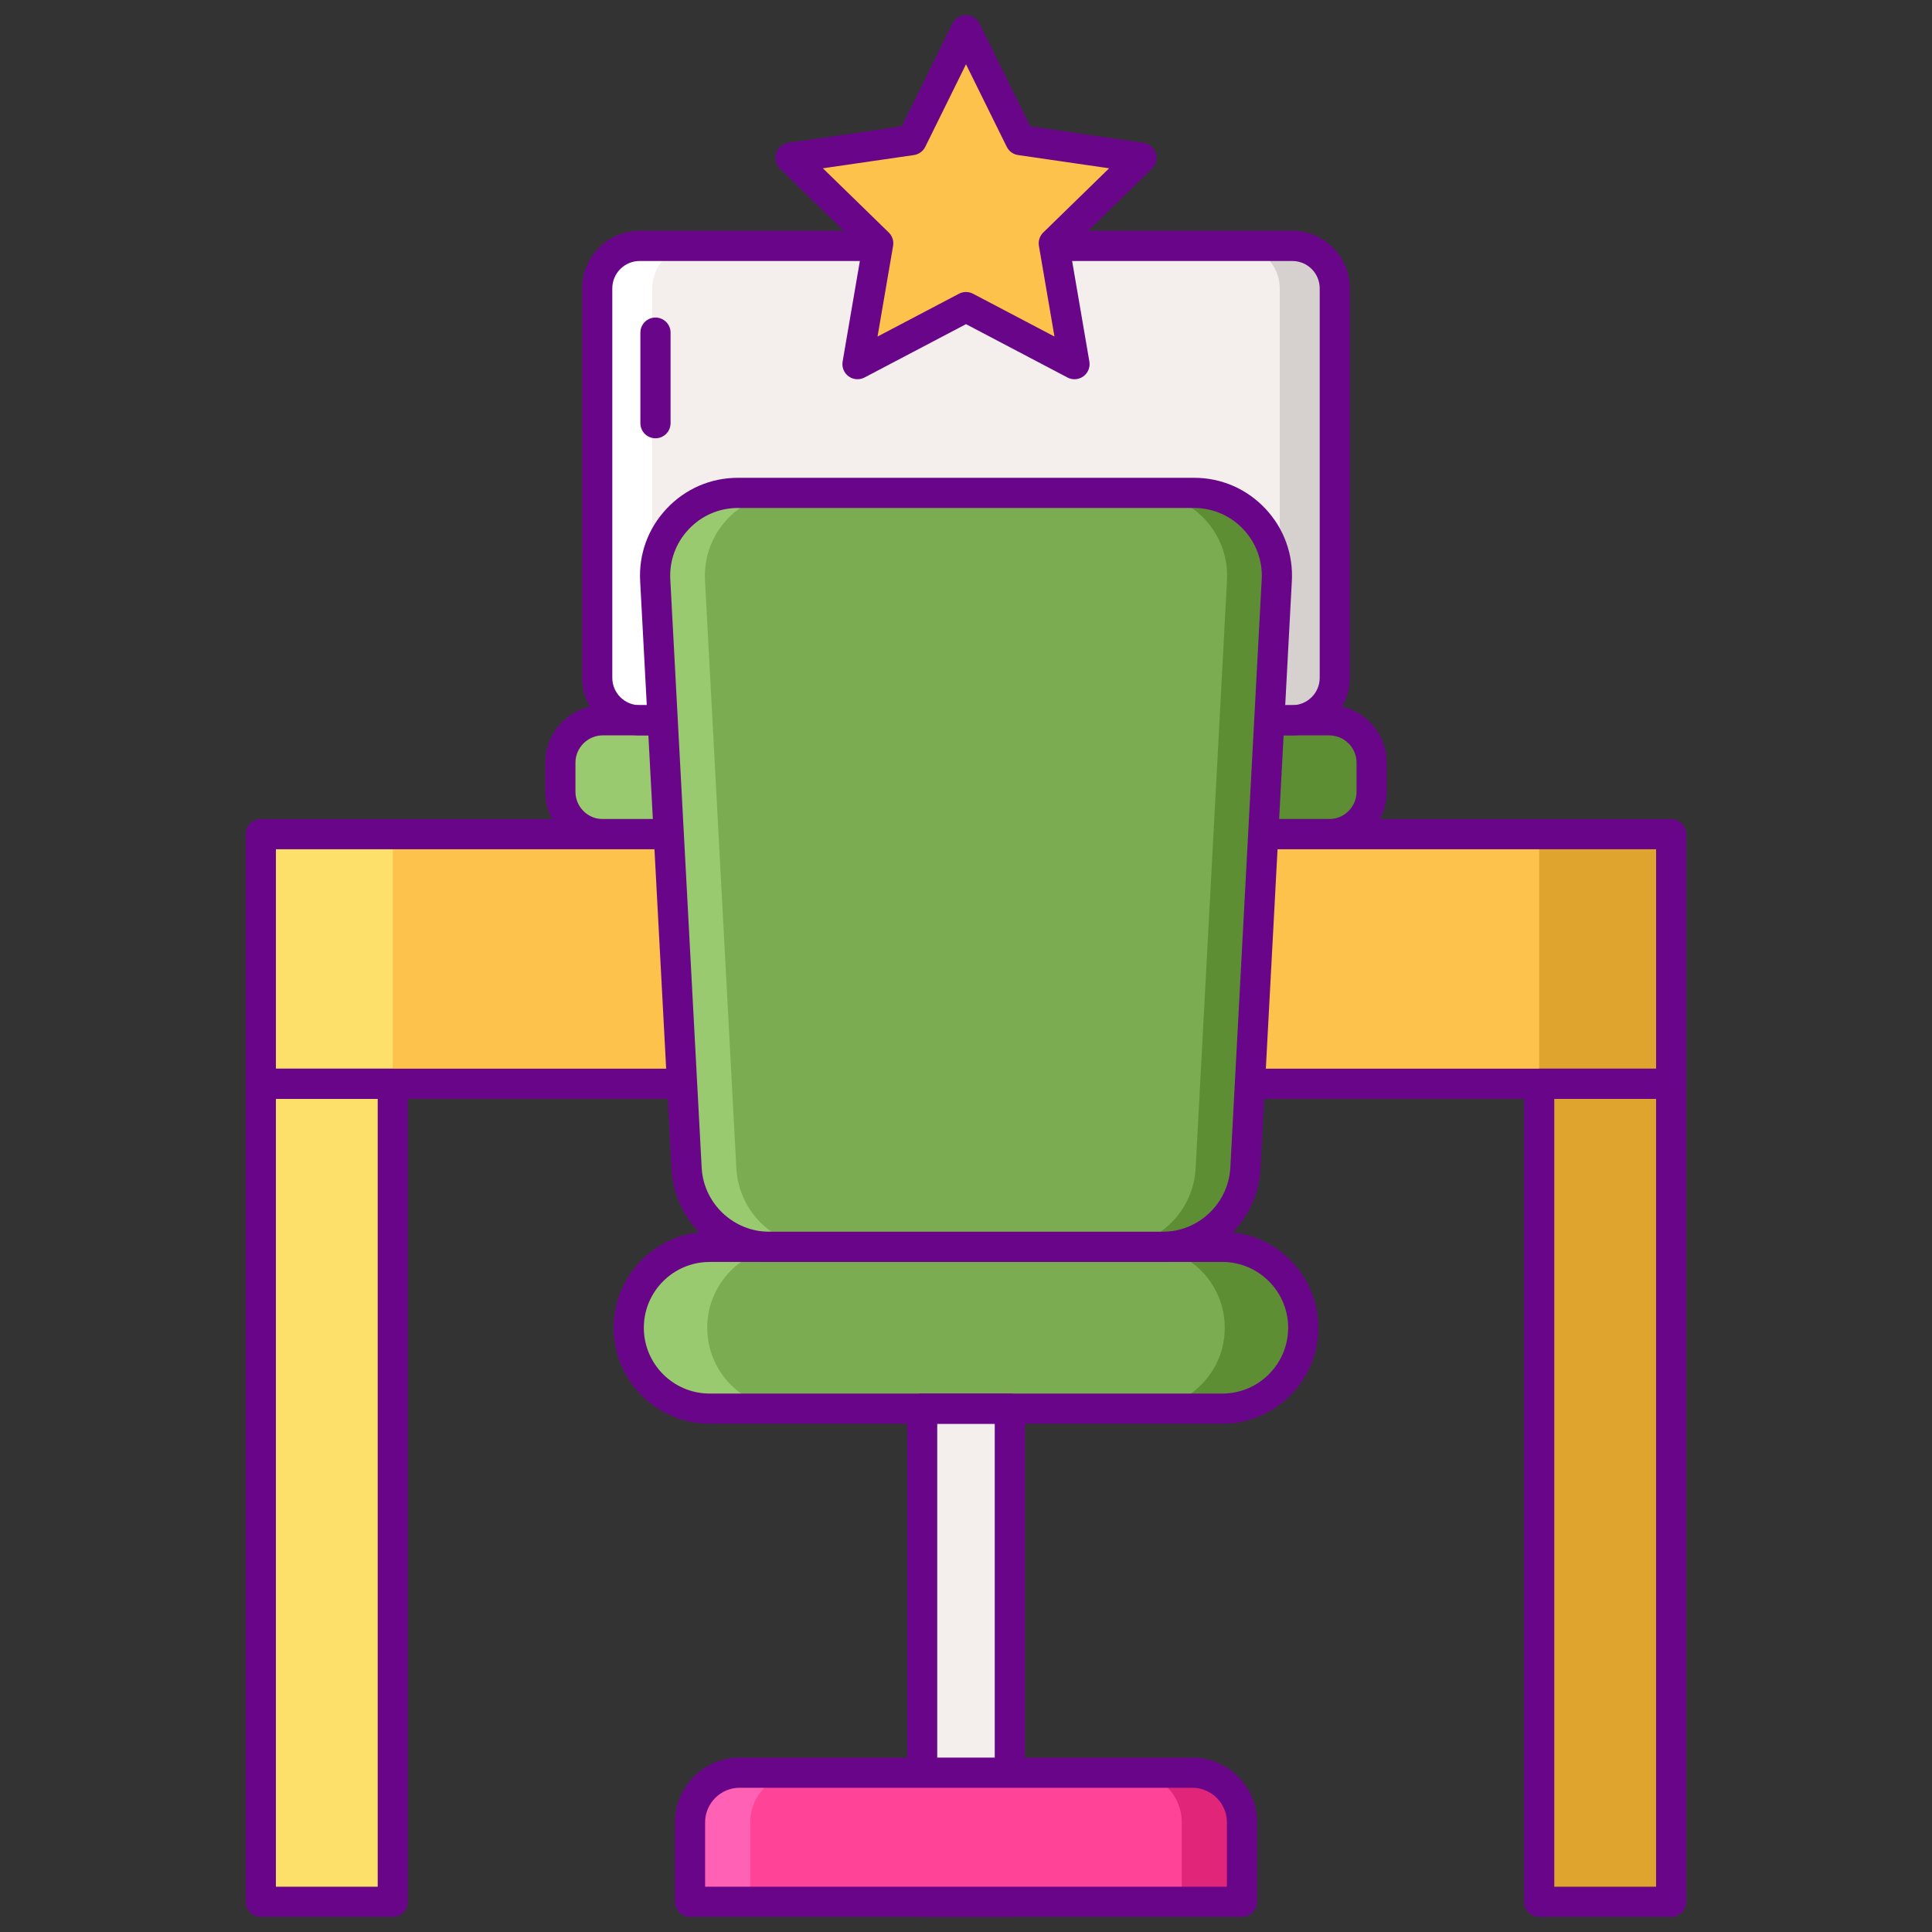 <?xml version="1.0" encoding="utf-8"?>
<!-- Generator: Adobe Illustrator 22.1.0, SVG Export Plug-In . SVG Version: 6.00 Build 0)  -->
<svg version="1.1" id="Layer_1" xmlns="http://www.w3.org/2000/svg" xmlns:xlink="http://www.w3.org/1999/xlink" x="0px" y="0px"
	 viewBox="0 0 256 256" style="enable-background:new 0 0 256 256;" xml:space="preserve">
<rect x="0" y="0" width="256" height="256" fill="#333333" stroke="none"/>
<style type="text/css">
	.st0{fill:#7BAC51;}
	.st1{fill:#F4EFED;}
	.st2{fill:#FCC24C;}
	.st3{fill:#5D8E33;}
	.st4{fill:#99CA6F;}
	.st5{fill:#690589;}
	.st6{fill:#FF4397;}
	.st7{fill:#FF61B5;}
	.st8{fill:#FCE06A;}
	.st9{fill:#DEA42E;}
	.st10{fill:#D6D1CF;}
	.st11{fill:#FFFFFF;}
	.st12{fill:#E12579;}
	.st13{fill:#E18152;}
	.st14{fill:#FF9F70;}
	.st15{fill:#FFBD8E;}
</style>
<g>
	<g>
		<path class="st1" d="M171.242,95.439H84.758c-3.107,0-5.625-2.518-5.625-5.625V38.208c0-3.107,2.518-5.625,5.625-5.625h86.485
			c3.107,0,5.625,2.518,5.625,5.625v51.606C176.867,92.921,174.349,95.439,171.242,95.439z"/>
	</g>
	<g>
		<path class="st0" d="M176.125,110.532h-96.25c-3.107,0-5.625-2.518-5.625-5.625v-3.843c0-3.107,2.518-5.625,5.625-5.625h96.25
			c3.107,0,5.625,2.518,5.625,5.625v3.843C181.75,108.014,179.232,110.532,176.125,110.532z"/>
	</g>
	<g>
		<path class="st3" d="M176.125,95.439h-12.151c3.107,0,5.625,2.518,5.625,5.625v3.843c0,3.107-2.518,5.625-5.625,5.625h12.151
			c3.107,0,5.625-2.518,5.625-5.625v-3.843C181.75,97.958,179.232,95.439,176.125,95.439z"/>
	</g>
	<g>
		<path class="st4" d="M79.875,110.532h12.151c-3.106,0-5.625-2.518-5.625-5.625v-3.843c0-3.107,2.518-5.625,5.625-5.625H79.875
			c-3.106,0-5.625,2.518-5.625,5.625v3.843C74.25,108.014,76.769,110.532,79.875,110.532z"/>
	</g>
	<g>
		<path class="st10" d="M171.242,32.583h-7.291c3.107,0,5.625,2.518,5.625,5.625v51.606c0,3.107-2.518,5.625-5.625,5.625h7.291
			c3.107,0,5.625-2.518,5.625-5.625V38.208C176.867,35.101,174.349,32.583,171.242,32.583z"/>
	</g>
	<g>
		<path class="st11" d="M84.758,95.439h7.291c-3.107,0-5.625-2.518-5.625-5.625V38.208c0-3.107,2.518-5.625,5.625-5.625h-7.291
			c-3.107,0-5.625,2.518-5.625,5.625v51.606C79.133,92.921,81.651,95.439,84.758,95.439z"/>
	</g>
	<g>
		<path class="st5" d="M171.242,97.44H84.758c-4.204,0-7.625-3.421-7.625-7.625V38.208c0-4.205,3.421-7.625,7.625-7.625h86.484
			c4.204,0,7.625,3.42,7.625,7.625v51.607C178.867,94.019,175.446,97.44,171.242,97.44z M84.758,34.583
			c-1.999,0-3.625,1.626-3.625,3.625v51.607c0,1.999,1.626,3.625,3.625,3.625h86.484c1.999,0,3.625-1.626,3.625-3.625V38.208
			c0-1.999-1.626-3.625-3.625-3.625H84.758z"/>
	</g>
	<g>
		<path class="st5" d="M86.854,58.075c-1.104,0-2-0.896-2-2v-12c0-1.104,0.896-2,2-2s2,0.896,2,2v12
			C88.854,57.179,87.958,58.075,86.854,58.075z"/>
	</g>
	<g>
		<path class="st5" d="M176.125,112.532h-96.25c-4.204,0-7.625-3.42-7.625-7.625v-3.843c0-4.205,3.421-7.625,7.625-7.625h96.25
			c4.204,0,7.625,3.42,7.625,7.625v3.843C183.75,109.112,180.329,112.532,176.125,112.532z M79.875,97.44
			c-1.999,0-3.625,1.626-3.625,3.625v3.843c0,1.999,1.626,3.625,3.625,3.625h96.25c1.999,0,3.625-1.626,3.625-3.625v-3.843
			c0-1.999-1.626-3.625-3.625-3.625H79.875z"/>
	</g>
	<g>
		<rect x="34.559" y="110.532" class="st2" width="186.882" height="33.076"/>
	</g>
	<g>
		<rect x="34.559" y="143.608" class="st8" width="17.49" height="108.392"/>
	</g>
	<g>
		<rect x="203.951" y="143.608" class="st9" width="17.49" height="108.392"/>
	</g>
	<g>
		<rect x="203.951" y="110.532" class="st9" width="17.49" height="33.076"/>
	</g>
	<g>
		<rect x="34.559" y="110.532" class="st8" width="17.49" height="33.076"/>
	</g>
	<g>
		<path class="st5" d="M221.441,145.608H34.559c-1.104,0-2-0.895-2-2v-33.076c0-1.104,0.896-2,2-2h186.883c1.104,0,2,0.896,2,2
			v33.076C223.441,144.712,222.546,145.608,221.441,145.608z M36.559,141.608h182.883v-29.076H36.559V141.608z"/>
	</g>
	<g>
		<path class="st5" d="M52.049,254h-17.49c-1.104,0-2-0.895-2-2V143.608c0-1.104,0.896-2,2-2h17.49c1.104,0,2,0.896,2,2V252
			C54.049,253.105,53.153,254,52.049,254z M36.559,250h13.49V145.608h-13.49V250z"/>
	</g>
	<g>
		<path class="st5" d="M221.441,254h-17.49c-1.105,0-2-0.895-2-2V143.608c0-1.104,0.895-2,2-2h17.49c1.104,0,2,0.896,2,2V252
			C223.441,253.105,222.546,254,221.441,254z M205.951,250h13.49V145.608h-13.49V250z"/>
	</g>
	<g>
		<path class="st0" d="M158.204,65.309H97.796c-6.333,0-11.356,5.338-10.971,11.66l4.157,77.923
			c0.353,5.8,5.16,10.323,10.971,10.323h52.095c5.811,0,10.618-4.523,10.971-10.323l4.157-77.923
			C169.56,70.647,164.537,65.309,158.204,65.309z"/>
	</g>
	<g>
		<path class="st3" d="M158.204,65.309h-6.595c6.333,0,11.356,5.338,10.971,11.66l-4.157,77.923
			c-0.353,5.8-5.16,10.323-10.971,10.323h6.595c5.811,0,10.618-4.523,10.971-10.323l4.157-77.923
			C169.56,70.647,164.537,65.309,158.204,65.309z"/>
	</g>
	<g>
		<path class="st4" d="M97.796,65.309h6.595c-6.333,0-11.356,5.338-10.971,11.66l4.157,77.923c0.353,5.8,5.16,10.323,10.971,10.323
			h-6.595c-5.811,0-10.618-4.523-10.971-10.323l-4.157-77.923C86.44,70.647,91.463,65.309,97.796,65.309z"/>
	</g>
	<g>
		<rect x="122.19" y="186.652" class="st1" width="11.621" height="65.348"/>
	</g>
	<g>
		<g>
			<path class="st0" d="M161.969,186.652H94.031c-5.92,0-10.719-4.799-10.719-10.719l0,0c0-5.92,4.799-10.719,10.719-10.719h67.939
				c5.92,0,10.719,4.799,10.719,10.719l0,0C172.688,181.854,167.889,186.652,161.969,186.652z"/>
		</g>
		<g>
			<path class="st3" d="M161.969,165.215h-10.402c5.92,0,10.719,4.799,10.719,10.719s-4.799,10.719-10.719,10.719h10.402
				c5.92,0,10.719-4.799,10.719-10.719S167.889,165.215,161.969,165.215z"/>
		</g>
		<g>
			<path class="st4" d="M94.031,186.652h10.402c-5.92,0-10.719-4.799-10.719-10.719c0-5.92,4.799-10.719,10.719-10.719H94.031
				c-5.92,0-10.719,4.799-10.719,10.719C83.312,181.854,88.111,186.652,94.031,186.652z"/>
		</g>
		<g>
			<path class="st5" d="M161.97,188.652H94.03c-7.013,0-12.719-5.706-12.719-12.719s5.706-12.719,12.719-12.719h67.939
				c7.013,0,12.719,5.706,12.719,12.719S168.982,188.652,161.97,188.652z M94.03,167.215c-4.808,0-8.719,3.911-8.719,8.719
				s3.911,8.719,8.719,8.719h67.939c4.808,0,8.719-3.911,8.719-8.719s-3.911-8.719-8.719-8.719H94.03z"/>
		</g>
	</g>
	<g>
		<path class="st5" d="M133.811,254h-11.621c-1.104,0-2-0.895-2-2v-65.348c0-1.104,0.896-2,2-2h11.621c1.104,0,2,0.896,2,2V252
			C135.811,253.105,134.915,254,133.811,254z M124.189,250h7.621v-61.348h-7.621V250z"/>
	</g>
	<g>
		<path class="st6" d="M157.988,234.888H98.012c-3.635,0-6.582,2.947-6.582,6.582V252h73.139v-10.53
			C164.57,237.835,161.623,234.888,157.988,234.888z"/>
	</g>
	<g>
		<path class="st12" d="M157.988,234.888h-7.979c3.635,0,6.582,2.947,6.582,6.582V252h7.979v-10.53
			C164.57,237.835,161.623,234.888,157.988,234.888z"/>
	</g>
	<g>
		<path class="st7" d="M98.012,234.888h7.979c-3.635,0-6.582,2.947-6.582,6.582V252H91.43v-10.53
			C91.43,237.835,94.377,234.888,98.012,234.888z"/>
	</g>
	<g>
		<path class="st5" d="M164.569,254H91.431c-1.104,0-2-0.895-2-2v-10.53c0-4.732,3.85-8.581,8.581-8.581h59.977
			c4.731,0,8.581,3.85,8.581,8.581V252C166.569,253.105,165.674,254,164.569,254z M93.431,250h69.139v-8.53
			c0-2.526-2.055-4.581-4.581-4.581H98.012c-2.526,0-4.581,2.055-4.581,4.581V250z"/>
	</g>
	<g>
		<path class="st5" d="M154.047,167.215h-52.094c-6.854,0-12.551-5.359-12.968-12.202l-4.157-77.938
			c-0.219-3.599,1.026-7.041,3.507-9.678c2.481-2.636,5.841-4.088,9.461-4.088h60.408c3.62,0,6.979,1.452,9.461,4.088
			c2.48,2.637,3.726,6.079,3.506,9.693l-4.155,77.908C166.598,161.856,160.901,167.215,154.047,167.215z M97.796,67.309
			c-2.505,0-4.831,1.005-6.548,2.83c-1.717,1.825-2.579,4.207-2.427,6.708l4.157,77.939c0.288,4.72,4.23,8.43,8.975,8.43h52.094
			c4.744,0,8.686-3.709,8.976-8.445l4.155-77.908c0.153-2.516-0.709-4.899-2.426-6.724s-4.043-2.83-6.548-2.83H97.796z"/>
	</g>
	<g>
		<polygon class="st2" points="128,40.692 113.622,48.251 116.368,32.241 104.736,20.902 120.811,18.567 128,4 135.189,18.567 
			151.264,20.902 139.632,32.241 142.378,48.251 		"/>
	</g>
	<g>
		<path class="st5" d="M142.378,50.251c-0.318,0-0.638-0.076-0.931-0.23L128,42.952l-13.447,7.069
			c-0.673,0.356-1.489,0.296-2.106-0.152c-0.615-0.448-0.924-1.206-0.796-1.956l2.568-14.974L103.34,22.335
			c-0.545-0.531-0.741-1.326-0.506-2.05c0.235-0.724,0.861-1.251,1.614-1.361l15.034-2.185l6.725-13.624
			C126.544,2.432,127.238,2,128,2s1.456,0.432,1.793,1.115l6.725,13.624l15.034,2.185c0.753,0.109,1.379,0.637,1.614,1.361
			c0.235,0.724,0.039,1.519-0.506,2.05l-10.879,10.604l2.568,14.974c0.128,0.75-0.181,1.508-0.796,1.956
			C143.205,50.122,142.792,50.251,142.378,50.251z M128,38.692c0.319,0,0.64,0.077,0.931,0.23l10.791,5.673l-2.061-12.016
			c-0.11-0.648,0.104-1.31,0.575-1.77l8.73-8.51l-12.064-1.753c-0.651-0.094-1.214-0.503-1.505-1.094L128,8.519l-5.396,10.933
			c-0.291,0.59-0.854,1-1.505,1.094l-12.064,1.753l8.73,8.51c0.471,0.46,0.686,1.122,0.575,1.77l-2.062,12.016l10.791-5.673
			C127.36,38.769,127.681,38.692,128,38.692z"/>
	</g>
</g>
</svg>
